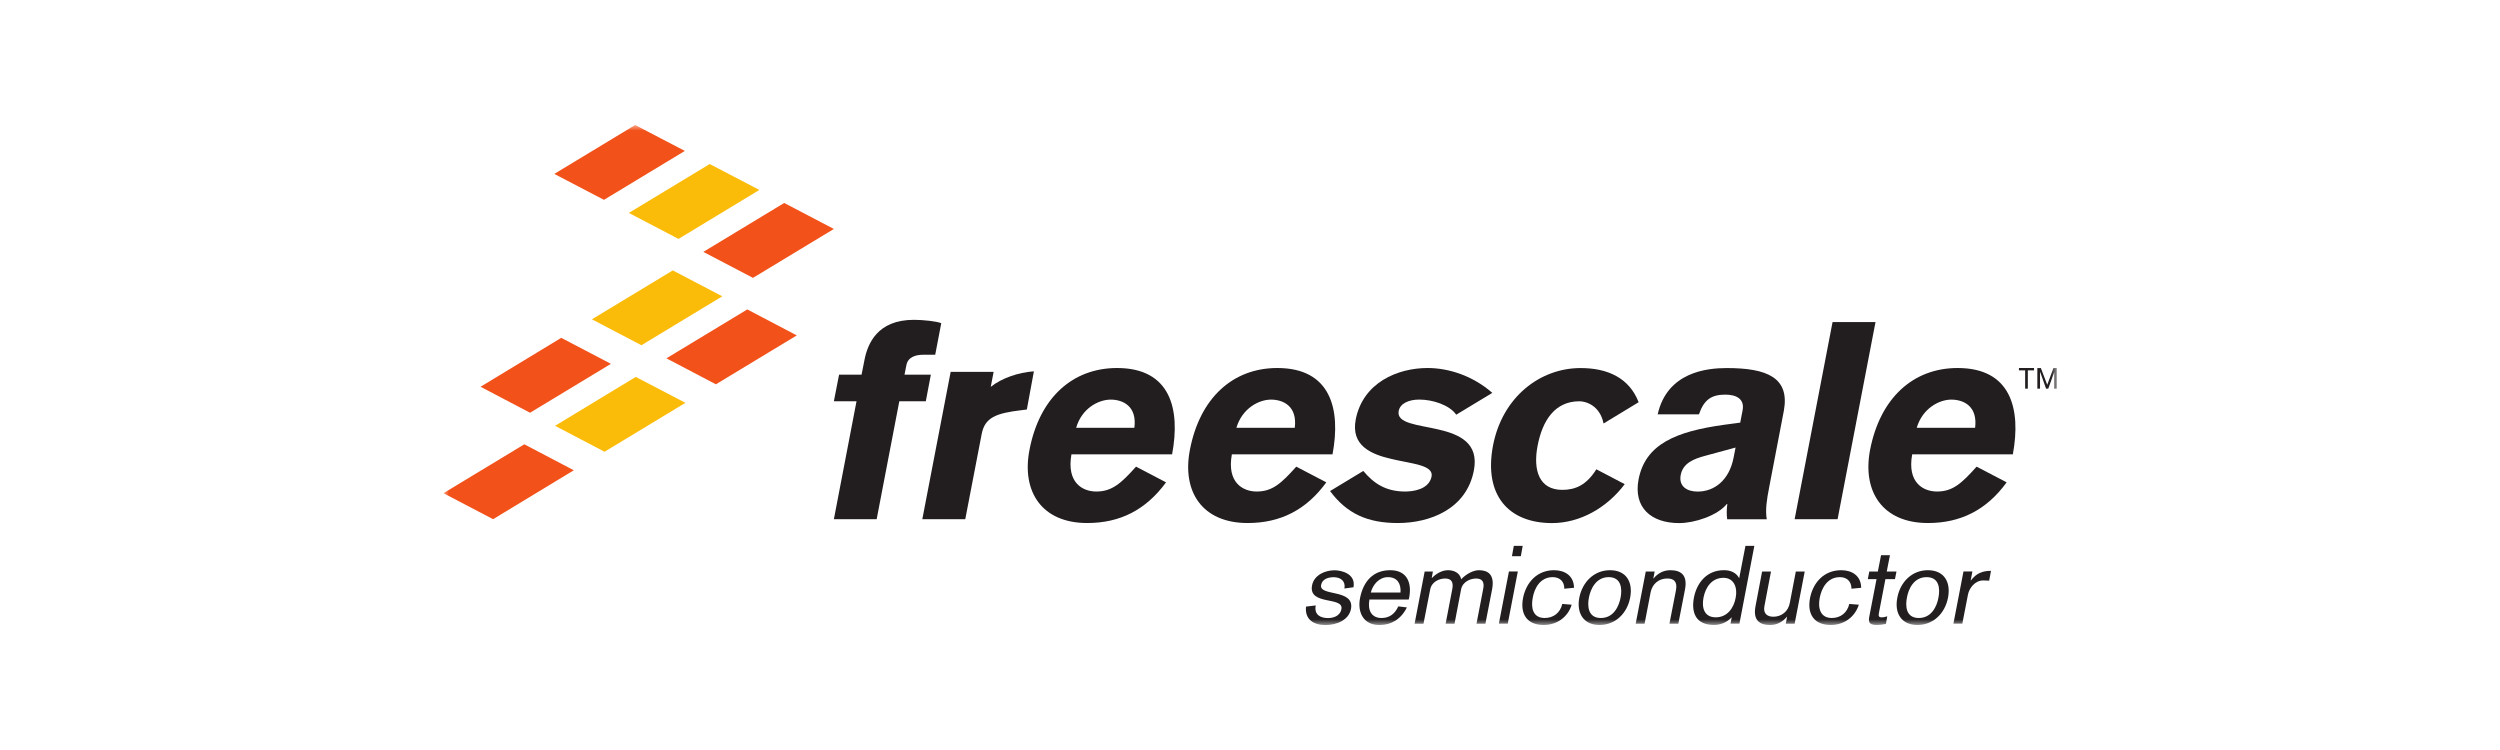 <svg xmlns="http://www.w3.org/2000/svg" width="220" height="66" viewBox="0 0 220 66" fill="none"><rect width="220" height="66" fill="white"></rect><g clip-path="url(#clip0_1057_2256)"><mask id="mask0_1057_2256" style="mask-type:luminance" maskUnits="userSpaceOnUse" x="39" y="11" width="142" height="44"><path d="M181 11H39V55H181V11Z" fill="white"></path></mask><g mask="url(#mask0_1057_2256)"><path d="M115.785 53.277C115.622 54.131 116.242 54.389 116.863 54.389C117.232 54.389 117.911 54.276 118.044 53.603C118.266 52.46 115.121 53.313 115.46 51.518C115.637 50.587 116.626 50.184 117.438 50.184C118.059 50.184 119.329 50.499 119.107 51.679L118.31 51.788C118.428 51.115 117.956 50.794 117.365 50.794C116.937 50.794 116.36 50.923 116.258 51.477C116.051 52.517 119.226 51.777 118.886 53.593C118.694 54.566 117.631 55.005 116.642 55.005C115.638 55.005 114.811 54.544 114.929 53.381L115.785 53.277Z" fill="#221E1F"></path><path d="M123.243 52.144C123.302 51.4 122.992 50.789 122.136 50.789C121.368 50.789 120.807 51.446 120.629 52.144H123.243ZM120.511 52.76C120.334 53.676 120.674 54.384 121.574 54.384C122.253 54.384 122.741 54.043 123.051 53.36L123.804 53.453C123.301 54.482 122.431 55 121.426 55C120.023 55.031 119.433 53.934 119.684 52.625C119.98 51.136 120.851 50.178 122.342 50.178C123.774 50.178 124.261 51.223 124.011 52.578L123.966 52.76L120.511 52.76Z" fill="#221E1F"></path><path d="M125.371 50.292H126.095L125.991 50.866H126.006C126.36 50.493 126.892 50.178 127.423 50.178C127.91 50.178 128.457 50.38 128.59 50.974C129.003 50.519 129.652 50.178 130.14 50.178C130.879 50.178 131.557 50.504 131.307 51.849L130.716 54.886H129.933L130.524 51.808C130.642 51.244 130.45 50.908 129.904 50.908C129.416 50.908 128.708 51.176 128.575 51.87L127.999 54.886H127.216L127.807 51.808C127.91 51.244 127.733 50.908 127.172 50.908C126.685 50.908 125.991 51.176 125.858 51.87L125.267 54.886H124.484L125.371 50.292Z" fill="#221E1F"></path><path d="M133.214 48.039H133.997L133.835 48.944H133.052L133.214 48.039ZM132.786 50.289H133.569L132.683 54.883H131.9L132.786 50.289Z" fill="#221E1F"></path><path d="M137.657 51.807C137.672 51.187 137.273 50.788 136.639 50.788C135.532 50.788 135.03 51.761 134.882 52.598C134.704 53.493 134.896 54.383 135.93 54.383C136.713 54.383 137.303 53.923 137.481 53.147L138.308 53.214C137.968 54.326 136.994 54.999 135.842 54.999C134.38 54.999 133.76 54.042 134.026 52.635C134.306 51.212 135.296 50.178 136.757 50.178C137.717 50.178 138.499 50.674 138.514 51.725L137.657 51.807Z" fill="#221E1F"></path><path d="M140.871 54.384C142.008 54.384 142.466 53.349 142.613 52.588C142.761 51.828 142.687 50.788 141.565 50.788C140.443 50.788 139.97 51.828 139.823 52.588C139.675 53.349 139.749 54.384 140.871 54.384ZM141.683 50.178C143.086 50.178 143.721 51.191 143.455 52.588C143.19 53.98 142.156 54.999 140.754 54.999C139.366 54.999 138.716 53.98 138.981 52.588C139.262 51.191 140.295 50.178 141.683 50.178Z" fill="#221E1F"></path><path d="M144.828 50.292H145.611L145.493 50.908H145.508C145.892 50.447 146.393 50.178 146.984 50.178C147.9 50.178 148.52 50.581 148.283 51.859L147.693 54.886H146.91L147.486 51.937C147.633 51.145 147.264 50.907 146.718 50.907C145.979 50.907 145.404 51.378 145.256 52.118L144.724 54.886H143.941L144.828 50.292Z" fill="#221E1F"></path><path d="M150.986 54.325C152.005 54.325 152.581 53.497 152.743 52.586C152.921 51.67 152.566 50.848 151.666 50.848C150.647 50.848 150.086 51.67 149.909 52.586C149.731 53.496 149.982 54.325 150.986 54.325ZM153.069 54.883H152.286L152.389 54.335H152.36H152.374C151.976 54.77 151.4 54.997 150.838 54.997C149.155 54.997 148.831 53.818 149.066 52.587C149.303 51.355 150.144 50.176 151.709 50.176C152.314 50.176 152.787 50.404 153.038 50.864H153.053L153.599 48.039H154.382L153.069 54.883Z" fill="#221E1F"></path><path d="M157.929 54.887H157.146L157.264 54.272H157.25C156.866 54.732 156.364 55.002 155.773 55.002C154.858 55.002 154.237 54.598 154.489 53.32L155.065 50.294H155.848L155.272 53.32C155.139 53.972 155.493 54.272 156.055 54.272C156.778 54.272 157.369 53.801 157.502 53.061L158.033 50.293H158.816L157.929 54.887Z" fill="#221E1F"></path><path d="M162.929 51.807C162.929 51.187 162.545 50.788 161.91 50.788C160.803 50.788 160.301 51.761 160.138 52.598C159.961 53.493 160.167 54.383 161.201 54.383C161.969 54.383 162.559 53.923 162.737 53.147L163.578 53.214C163.224 54.326 162.249 54.999 161.112 54.999C159.636 54.999 159.016 54.042 159.282 52.635C159.562 51.212 160.552 50.178 162.028 50.178C162.988 50.178 163.77 50.674 163.785 51.725L162.929 51.807Z" fill="#221E1F"></path><path d="M164.498 50.292H165.251L165.532 48.859H166.315L166.034 50.292H166.891L166.758 50.965H165.916L165.355 53.888C165.311 54.111 165.267 54.328 165.577 54.328C165.754 54.328 165.916 54.291 166.079 54.235L165.961 54.907C165.68 54.964 165.414 55 165.163 55C164.351 55 164.425 54.617 164.529 54.1L165.134 50.965H164.366L164.498 50.292Z" fill="#221E1F"></path><path d="M168.857 54.384C169.979 54.384 170.452 53.349 170.585 52.588C170.733 51.828 170.674 50.788 169.536 50.788C168.414 50.788 167.941 51.828 167.809 52.588C167.661 53.349 167.72 54.384 168.857 54.384ZM169.654 50.178C171.057 50.178 171.692 51.191 171.427 52.588C171.161 53.98 170.127 54.999 168.739 54.999C167.336 54.999 166.687 53.98 166.967 52.588C167.233 51.191 168.267 50.178 169.654 50.178Z" fill="#221E1F"></path><path d="M172.786 50.291H173.569L173.421 51.078H173.436C173.923 50.457 174.425 50.234 175.208 50.234L175.046 51.099C174.898 51.088 174.662 51.078 174.529 51.078C173.776 51.078 173.289 51.782 173.185 52.309L172.683 54.885H171.9L172.786 50.291Z" fill="#221E1F"></path><path d="M178.213 32.592H177.667V32.385H178.995V32.592H178.449V34.201H178.213L178.213 32.592Z" fill="#221E1F"></path><path d="M179.286 32.389H179.596L180.157 33.863L180.704 32.389H181.014V34.205H180.777V32.741L180.246 34.205H180.054L179.537 32.741H179.522V34.205H179.286L179.286 32.389Z" fill="#221E1F"></path><path d="M53.149 17.586L60.266 13.281L55.895 11L48.778 15.304L53.149 17.586Z" fill="#F2511A"></path><path d="M59.708 21.024L66.825 16.715L62.454 14.434L55.337 18.738L59.708 21.024Z" fill="#FBBC09"></path><path d="M66.263 24.452L73.38 20.148L69.01 17.861L61.893 22.166L66.263 24.452Z" fill="#F2511A"></path><path d="M56.444 30.381L63.561 26.076L59.205 23.795L52.088 28.099L56.444 30.381Z" fill="#FBBC09"></path><path d="M62.999 33.819L70.116 29.515L65.761 27.229L58.644 31.533L62.999 33.819Z" fill="#F2511A"></path><path d="M46.643 36.321L53.76 32.017L49.389 29.73L42.287 34.035L46.643 36.321Z" fill="#F2511A"></path><path d="M53.2 39.754L60.317 35.449L55.946 33.168L48.844 37.472L53.2 39.754Z" fill="#FBBC09"></path><path d="M43.392 45.688L50.494 41.384L46.139 39.098L39.022 43.402L43.392 45.688Z" fill="#F2511A"></path><path d="M75.374 35.31H73.381L73.838 32.972H75.817L76.068 31.704C76.349 30.245 77.205 28.145 80.424 28.145C81.251 28.145 82.387 28.269 82.831 28.439L82.299 31.218H81.236C80.587 31.218 79.893 31.414 79.76 32.144L79.597 32.971H81.915L81.472 35.309H79.14L77.146 45.691H73.381L75.374 35.31Z" fill="#221E1F"></path><path d="M83.658 32.727H87.438L87.187 34.042C88.162 33.266 89.624 32.774 90.982 32.676L90.362 36.038L89.934 36.09C87.63 36.359 86.671 36.747 86.39 38.185L84.943 45.691H81.163L83.658 32.727Z" fill="#221E1F"></path><path d="M152.73 39.384L150.042 40.114C149.053 40.383 148.108 40.745 147.902 41.796C147.71 42.82 148.478 43.259 149.393 43.259C150.87 43.259 152.169 42.256 152.553 40.285L152.73 39.384ZM155.668 42.99C155.491 43.89 155.329 44.889 155.476 45.695H151.991C151.932 45.255 151.947 44.79 152.006 44.35H151.962C151.135 45.374 149.127 46.032 147.768 46.032C145.303 46.032 143.722 44.672 144.195 42.182C144.8 39.068 147.502 37.966 151.723 37.381L153.14 37.19L153.347 36.119C153.539 35.141 152.845 34.727 151.826 34.727C150.616 34.727 149.951 35.166 149.508 36.46H145.876C146.718 32.73 150.218 32.389 151.96 32.389C155.474 32.389 157.512 33.216 156.98 36.139L155.666 42.989" fill="#221E1F"></path><path d="M157.928 45.688L161.265 28.34H165.045L161.708 45.688H157.928Z" fill="#221E1F"></path><path d="M97.742 35.166C98.82 35.166 100.075 35.75 99.824 37.649H94.701C95.188 35.947 96.65 35.166 97.742 35.166ZM96.472 43.254C95.261 43.254 93.844 42.472 94.287 39.984H103.144C103.897 35.99 102.997 32.385 98.301 32.385C94.374 32.385 91.465 35.018 90.594 39.596C89.885 43.253 91.672 46.026 95.673 46.026C98.553 46.026 100.826 44.883 102.613 42.447L99.971 41.065C98.642 42.55 97.845 43.254 96.472 43.254Z" fill="#221E1F"></path><path d="M111.844 35.166C112.937 35.166 114.177 35.75 113.94 37.649H108.802C109.304 35.947 110.766 35.166 111.844 35.166ZM110.589 43.254C109.378 43.254 107.946 42.472 108.404 39.984H117.261C118.014 35.99 117.099 32.385 112.403 32.385C108.49 32.385 105.582 35.018 104.71 39.596C104.002 43.253 105.788 46.026 109.79 46.026C112.669 46.026 114.943 44.883 116.715 42.447L114.072 41.065C112.743 42.55 111.962 43.254 110.589 43.254Z" fill="#221E1F"></path><path d="M171.713 35.166C172.806 35.166 174.046 35.75 173.81 37.649H168.671C169.173 35.947 170.635 35.166 171.713 35.166ZM170.458 43.254C169.247 43.254 167.815 42.472 168.273 39.984H177.13C177.869 35.99 176.968 32.385 172.272 32.385C168.36 32.385 165.451 35.018 164.565 39.596C163.871 43.253 165.658 46.026 169.66 46.026C172.539 46.026 174.813 44.883 176.585 42.447L173.942 41.065C172.613 42.55 171.832 43.254 170.458 43.254Z" fill="#221E1F"></path><path d="M140.479 41.298C139.608 42.69 138.633 43.108 137.482 43.108C135.474 43.108 134.883 41.427 135.311 39.213C135.739 36.993 136.832 35.312 138.987 35.312C139.563 35.312 140.789 35.679 141.114 37.267L144.2 35.395C143.372 33.253 141.468 32.389 139.091 32.389C135.532 32.389 132.21 34.924 131.384 39.212C130.557 43.574 132.743 46.031 136.581 46.031C139.062 46.031 141.424 44.67 142.975 42.606L140.479 41.298Z" fill="#221E1F"></path><path d="M123.085 36.162C123.218 35.505 123.956 35.163 124.901 35.163C126.067 35.163 127.544 35.629 128.15 36.493L131.324 34.573C129.611 33.068 127.485 32.385 125.624 32.385C123.011 32.385 119.94 33.652 119.304 36.916C118.433 41.52 126.362 39.912 125.979 41.935C125.742 43.103 124.295 43.254 123.661 43.254C121.948 43.254 120.899 42.55 119.97 41.444L117.046 43.213C118.522 45.199 120.339 46.027 123.011 46.027C125.817 46.027 129.05 44.811 129.7 41.402C130.645 36.549 122.657 38.382 123.085 36.162Z" fill="#221E1F"></path></g></g><defs><clipPath id="clip0_1057_2256"><rect width="142" height="44" fill="white" transform="translate(39 11)"></rect></clipPath></defs></svg>